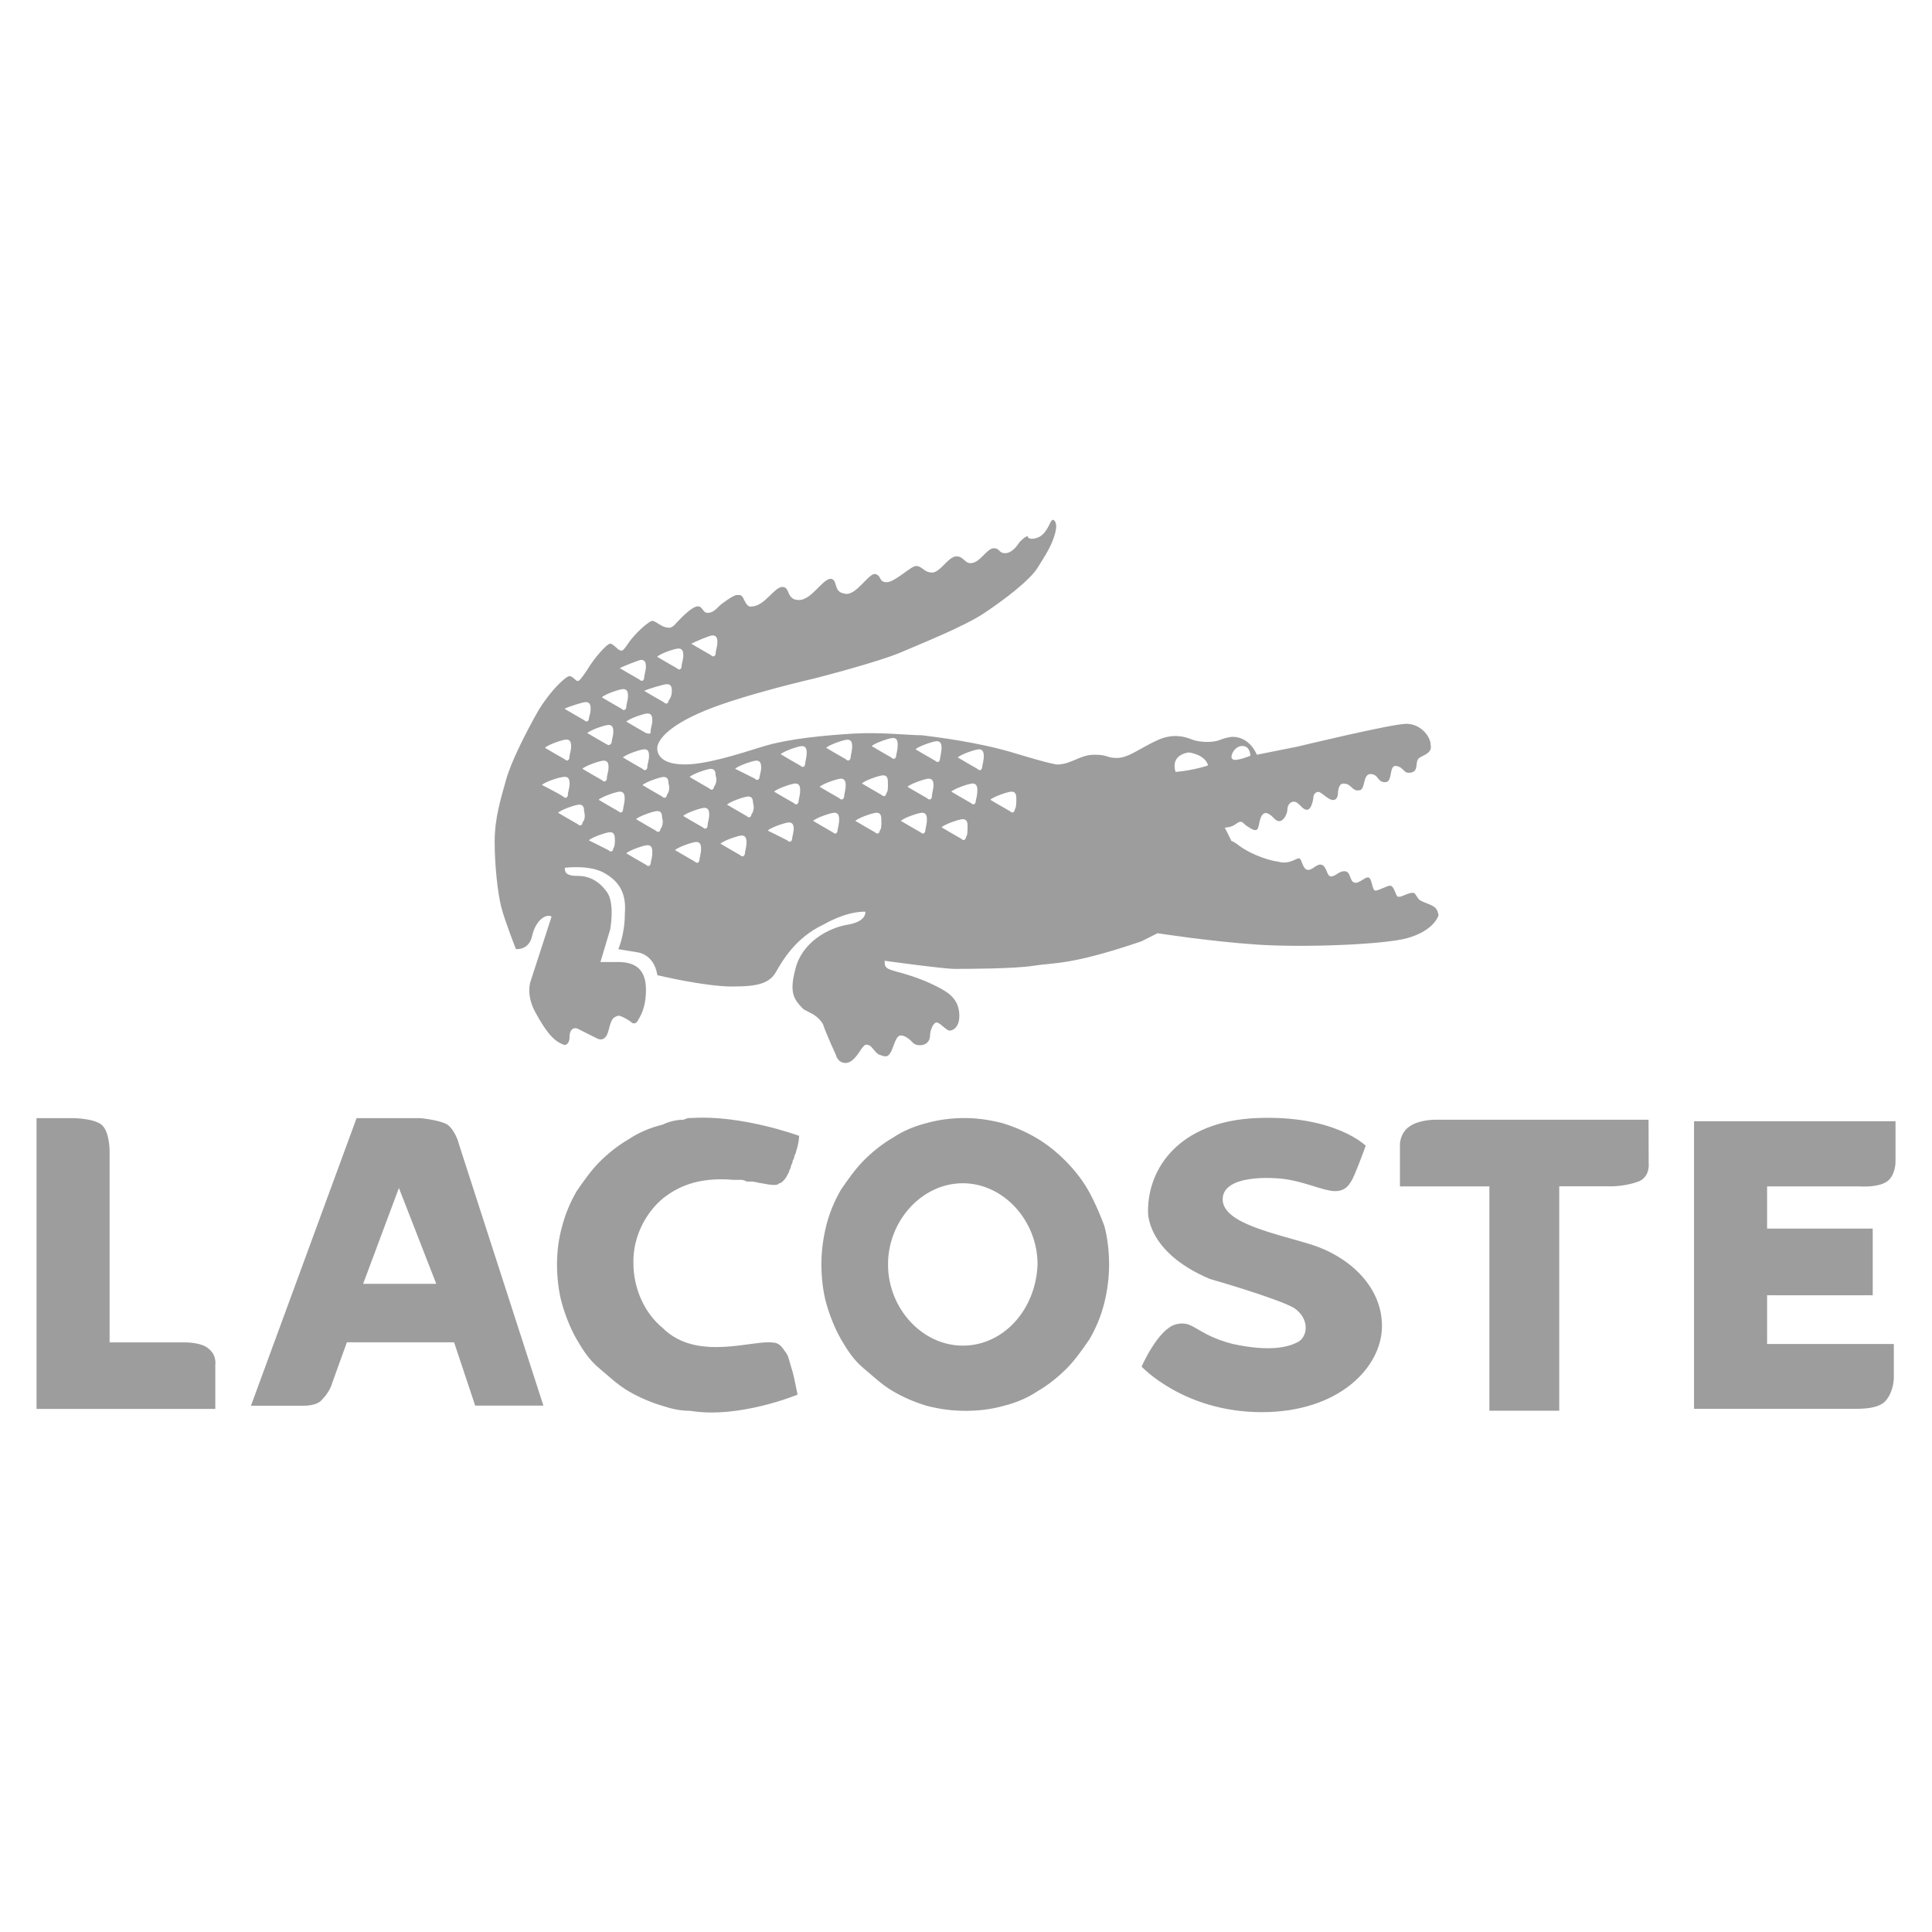 <svg xml:space="preserve" style="enable-background:new 0 0 306.72 306.72;" viewBox="0 0 306.72 306.72" y="0px" x="0px" xmlns:xlink="http://www.w3.org/1999/xlink" xmlns="http://www.w3.org/2000/svg" id="Livello_1" version="1.0">
<style type="text/css">
	.st0{fill:#9D9D9D;}
</style>
<g>
	<path d="M29.52,213.12H17.4v-30.44c0,0,0-3.1-1.29-4.13c-1.29-1.04-4.64-1.04-4.64-1.04H5.8v46.17h28.38v-6.97
		c0,0,0.27-1.55-1.04-2.57C32.11,213.12,29.52,213.12,29.52,213.12z M261.72,177.77h-34.06c0,0-2.33,0-3.86,1.04
		c-1.55,1.04-1.55,2.84-1.55,2.84v6.7h14.2v35.61h11.09v-35.63h8.52c0,0,2.06,0,4.13-0.78c1.8-0.78,1.55-2.84,1.55-2.84
		L261.72,177.77L261.72,177.77z M300.66,218.8v-5.43h-20.12v-7.74h16.77v-10.58h-16.77v-6.7h14.71c0,0,3.35,0.27,4.64-1.04
		c1.04-1.04,1.04-2.84,1.04-2.84V178h-31.99v45.66h25.8c3.62,0,4.39-1.04,4.64-1.29C300.66,220.86,300.66,218.8,300.66,218.8z
		 M71.05,178.55c-1.29-0.78-4.39-1.04-4.39-1.04H56.61l-16.77,45.66h8.25c0.51,0,2.33,0,3.1-1.04c0.51-0.51,1.29-1.55,1.55-2.57
		l2.33-6.46h17.02c0,0,3.1,9.29,3.35,10.05h10.83l-13.42-41.53C72.87,181.64,72.36,179.57,71.05,178.55z M57.65,203.82l5.68-15.22
		l5.93,15.22H57.65z M172.71,188.87c-1.04-1.8-2.33-3.35-3.62-4.64c-1.29-1.29-2.84-2.57-4.64-3.62s-3.62-1.8-5.41-2.33
		c-2.06-0.51-3.86-0.78-5.93-0.78c-2.06,0-4.13,0.27-5.93,0.78c-2.06,0.51-3.86,1.29-5.41,2.33c-1.8,1.04-3.35,2.33-4.64,3.62
		c-1.29,1.29-2.57,3.1-3.62,4.64c-1.04,1.8-1.8,3.62-2.33,5.68c-0.51,2.06-0.78,4.13-0.78,6.19c0,2.06,0.27,4.39,0.78,6.19
		c0.51,1.8,1.29,3.86,2.33,5.68c1.04,1.8,2.06,3.35,3.62,4.64s2.84,2.57,4.64,3.62s3.62,1.8,5.41,2.33
		c2.06,0.51,3.86,0.78,6.19,0.78c2.06,0,4.13-0.27,5.93-0.78c2.06-0.51,3.86-1.29,5.41-2.33c1.8-1.04,3.35-2.33,4.64-3.62
		s2.57-3.1,3.62-4.64c1.04-1.8,1.8-3.62,2.33-5.68c0.51-2.06,0.78-4.13,0.78-6.19c0-2.06-0.27-4.39-0.78-6.19
		C174.5,192.46,173.73,190.67,172.71,188.87z M152.85,213.63c-6.46,0-11.87-5.93-11.87-12.89c0-6.97,5.41-12.89,11.87-12.89
		c6.46,0,11.87,5.93,11.87,12.89C164.45,207.95,159.29,213.63,152.85,213.63z M105.37,190.15c2.06-1.55,5.17-3.35,11.09-2.84l0,0
		h0.27c0.27,0,0.51,0,1.04,0c0,0,0.27,0,0.78,0.27c0.27,0,0.27,0,0.51,0h0.27c0.51,0,1.29,0.27,1.55,0.27s1.04,0.27,2.06,0.27
		c0.27,0,0.51,0,0.78-0.27c0.27,0,0.51-0.27,0.51-0.27l0.27-0.27c0.27-0.27,0.51-0.78,0.78-1.29c0-0.27,0.27-0.51,0.27-0.78l0,0
		c0-0.27,0.27-0.51,0.27-0.78l0,0c0-0.27,0.27-0.51,0.27-0.78l0,0c0-0.27,0.27-0.51,0.27-0.78l0,0c0.51-1.55,0.51-2.57,0.51-2.57
		s-9.03-3.35-17.02-2.84c-0.51,0-0.78,0-1.29,0.27c-1.04,0-2.33,0.27-3.35,0.78c-2.06,0.51-3.86,1.29-5.41,2.33
		c-1.8,1.04-3.35,2.33-4.64,3.62s-2.57,3.1-3.62,4.64c-1.04,1.8-1.8,3.62-2.33,5.68c-0.51,1.8-0.78,3.86-0.78,5.93
		c0,2.06,0.27,4.39,0.78,6.19c0.51,1.8,1.29,3.86,2.33,5.68c1.04,1.8,2.06,3.35,3.62,4.64s2.84,2.57,4.64,3.62s3.62,1.8,5.41,2.33
		c1.55,0.51,2.84,0.78,4.39,0.78c7.74,1.29,17.02-2.57,17.02-2.57c-0.27-1.29-0.51-2.57-0.78-3.62c-0.27-0.78-0.51-1.8-0.78-2.57
		c-0.27-0.51-0.51-0.78-0.51-0.78c-0.51-0.78-1.04-1.29-1.8-1.29c-3.1-0.51-12.13,3.1-17.55-2.33c-2.84-2.33-4.64-6.19-4.64-10.32
		C100.47,196.34,102.53,192.46,105.37,190.15z M208.31,197.63c-5.68-1.8-14.2-3.35-14.2-7.23s7.74-3.62,10.58-3.1
		c2.84,0.51,5.68,1.8,7.23,1.8c1.55,0,2.33-0.78,3.1-2.57c0.78-1.8,1.8-4.64,1.8-4.64s-4.9-4.9-17.28-4.39
		c-12.38,0.51-17.28,7.99-17.28,14.71c0,0-0.51,6.46,9.81,10.83c0,0,10.83,3.1,13.42,4.64c2.57,1.8,2.06,4.64,0.51,5.41
		c-1.55,0.78-4.39,1.55-10.32,0.27c-5.93-1.55-6.19-3.86-9.03-3.1c-2.84,0.78-5.41,6.7-5.41,6.7s6.7,7.23,19.08,7.23
		c12.38,0,19.08-7.23,19.08-13.67S213.97,199.43,208.31,197.63z" class="st0"></path>
	<g>
		<path d="M226.62,143.45c-1.29-0.51-1.29-0.51-1.8-1.29c-0.27-0.51-0.51-0.51-1.29-0.27c-0.78,0.27-1.55,0.78-1.8,0.27
			c-0.27-0.51-0.51-1.55-1.04-1.55c-0.51,0-1.8,0.78-2.33,0.78c-0.53,0-0.51-1.8-1.04-2.06c-0.51-0.27-1.55,1.04-2.33,0.78
			c-0.78-0.27-0.51-1.8-1.55-1.8c-1.04,0-1.55,1.04-2.33,0.78c-0.51-0.27-0.51-1.55-1.29-1.8c-0.78-0.27-1.55,1.04-2.33,0.78
			c-0.78-0.27-0.78-1.8-1.29-1.8c-0.51,0-1.55,1.04-3.35,0.51c-2.06-0.27-4.9-1.55-6.19-2.57c-1.29-1.04-1.8-0.78-1.8-0.78
			l-0.27,0.51l-1.29-2.57c0,0,1.8,0.27,2.84-0.51c1.04-0.78,1.04-0.27,1.8,0.27c0.78,0.51,1.55,1.04,1.8,0.27
			c0.27-0.78,0.27-2.33,1.29-2.33c1.04,0.27,1.29,1.29,2.06,1.29c0.78,0,1.29-1.29,1.29-1.8c0-0.51,0.27-1.29,1.04-1.29
			s1.29,1.29,2.06,1.29s1.04-1.8,1.04-2.06c0-0.27,0.27-0.78,0.78-0.78c0.51,0,1.55,1.29,2.33,1.29c0.78,0,0.78-1.04,0.78-1.04
			s0-1.8,1.04-1.55c1.04,0,1.29,1.29,2.33,1.04c1.04,0,0.51-2.57,1.8-2.57s1.04,1.29,2.33,1.29s0.51-2.84,1.8-2.57
			c1.29,0.27,1.04,1.29,2.33,1.04c1.29-0.27,0.51-1.8,1.29-2.33c0.78-0.51,2.06-0.78,1.8-2.06c0-1.29-1.55-3.35-3.86-3.35
			c-2.31,0-17.28,3.62-17.28,3.62l-6.46,1.29c0,0-1.04-2.84-3.86-2.84c0,0-0.78,0-2.06,0.51c-1.29,0.51-3.35,0.27-4.13,0
			c-0.78-0.27-2.84-1.29-5.68,0c-2.84,1.29-4.64,2.84-6.46,2.84s-1.29-0.51-3.62-0.51s-3.62,1.55-5.93,1.55c0,0-0.78,0-6.7-1.8
			s-12.65-2.57-14.71-2.84c-2.06,0-6.46-0.51-10.83-0.27c-4.39,0.27-10.32,0.78-14.44,2.06c-4.13,1.29-9.03,2.84-12.38,2.84
			s-4.39-1.29-4.39-2.57c0-1.04,1.29-3.35,7.48-5.93c6.19-2.57,17.55-5.17,17.55-5.17s10.05-2.57,13.67-4.13
			c3.62-1.55,10.05-4.13,13.16-6.19c3.1-2.06,7.23-5.17,8.52-7.23c1.29-2.06,2.33-3.62,2.84-5.68l0,0c0-0.27,0.27-0.78,0-1.55
			c-0.27-0.51-0.51-0.51-0.78,0c-0.27,0.51-0.78,1.8-1.8,2.33c-1.04,0.51-1.8,0.27-1.8,0c0-0.27-0.51,0-1.29,0.78
			c-0.51,0.78-1.29,1.8-2.33,1.8c-1.04,0-0.78-0.78-1.8-0.78c-1.02,0-2.06,2.06-3.35,2.33s-1.29-1.04-2.57-1.04
			c-1.29,0-2.57,2.57-3.86,2.57s-1.55-1.04-2.57-1.04c-0.78,0-3.35,2.57-4.64,2.57s-0.78-1.04-1.8-1.29c-1.04-0.27-3.1,3.62-4.9,3.1
			c-1.8-0.27-1.04-2.06-2.06-2.33c-1.29-0.27-3.1,3.35-5.17,3.35c-2.06,0-1.34-2.08-2.63-2.08c-1.29,0-2.84,3.1-4.9,3.1
			c0,0-0.51,0.27-1.04-0.78c-0.51-1.04-0.51-1.04-1.29-1.04c-0.51,0-2.33,1.29-2.84,1.8c-0.51,0.51-1.04,1.04-1.8,1.04
			c-0.78,0-0.78-1.04-1.55-1.04c-1.04,0-3.1,2.33-3.35,2.57c-0.27,0.27-0.78,1.04-1.55,0.78c-0.78,0-1.8-1.04-2.33-1.04
			s-2.84,2.06-3.86,3.62c-1.04,1.55-1.04,1.04-1.29,1.04c-0.27,0-1.04-1.04-1.55-1.04c-0.51,0-2.57,2.33-3.62,4.13
			c-1.04,1.55-1.29,1.8-1.55,1.8c-0.27,0-0.78-0.78-1.29-0.78c-0.51,0-2.84,2.06-4.9,5.41c-2.06,3.62-4.39,8.25-5.17,11.09
			c-0.78,2.84-1.8,5.93-1.8,9.81s0.51,8.25,1.04,10.32c0.51,2.06,2.33,6.7,2.33,6.7s2.06,0.27,2.57-2.06
			c0.51-2.33,2.06-3.62,3.1-3.1l-3.35,10.32c0,0-0.78,2.06,0.78,4.9s2.84,4.64,4.64,5.17c0,0,0.78,0,0.78-1.29s0.78-1.55,1.29-1.29
			c0.51,0.27,3.1,1.55,3.1,1.55s1.29,0.78,1.8-1.29c0.51-2.06,0.78-2.06,1.55-2.33c0.51,0,1.8,0.78,2.06,1.04
			c0.27,0.27,0.78,0.27,1.04-0.27c0.27-0.51,1.29-1.8,1.29-4.9s-1.55-4.39-4.39-4.39c-2.84,0-2.84,0-2.84,0l1.55-5.17
			c0,0,0.78-4.13-0.51-5.93c-1.29-1.8-2.84-2.57-4.64-2.57s-2.06-0.51-2.06-1.29c0,0,3.86-0.51,6.19,0.78
			c2.33,1.29,3.62,3.1,3.35,6.46c0,3.35-1.04,5.68-1.04,5.68l3.1,0.51c0,0,2.57,0.27,3.1,3.62c0,0,7.48,1.8,11.87,1.8
			c4.13,0,5.93-0.51,6.97-2.33c1.04-1.8,3.1-5.41,7.48-7.48c4.13-2.33,6.7-2.06,6.7-2.06s0.27,1.55-2.84,2.06
			c-3.1,0.51-7.23,2.84-8.25,6.97c-1.04,3.86-0.27,4.9,1.29,6.46l1,0.53c0,0,1.29,0.51,2.06,1.8c0.51,1.55,2.06,4.9,2.06,4.9
			s0.27,1.29,1.55,1.29c1.29,0,2.33-2.06,2.57-2.33c0.27-0.27,0.51-0.78,1.04-0.51c0.51,0,1.04,1.29,1.8,1.55
			c0.78,0.27,1.29,0.51,1.8-0.51c0.51-1.04,0.78-2.57,1.55-2.57c0.78,0,1.55,0.78,1.8,1.04c0.27,0.27,0.51,0.51,1.29,0.51
			c0.78,0,1.55-0.51,1.55-1.55c0-0.78,0.51-2.06,1.04-2.06c0.53,0,1.55,1.29,2.06,1.29s1.55-0.51,1.55-2.33
			c0-1.8-0.78-3.1-2.57-4.13c-1.8-1.02-3.62-1.8-6.19-2.57c-2.84-0.78-3.1-0.78-3.1-2.06c0,0,9.29,1.29,11.09,1.29
			c1.8,0,9.54,0,12.65-0.51c3.1-0.51,5.68,0,17.02-3.86l2.57-1.29c0,0,8.25,1.29,15.73,1.8c7.48,0.51,20.39,0,23.98-1.04
			s4.64-2.84,4.9-3.62C228.17,144.23,227.91,143.96,226.62,143.45z M197.22,118.43c1.29,0,1.29,1.55,1.29,1.55s-2.57,1.04-2.84,0.51
			C195.16,120.25,195.91,118.43,197.22,118.43z M113.11,100.88c0.51,0,0.78,0.27,0.78,1.04c0,0.78-0.27,1.29-0.27,1.8
			c0,0.27-0.27,0.78-0.78,0.27c-0.51-0.27-3.1-1.8-3.1-1.8C110.28,101.92,112.6,100.88,113.11,100.88z M107.7,102.96
			c0.51,0,0.78,0.27,0.78,1.04c0,0.78-0.27,1.29-0.27,1.8c0,0.27-0.27,0.78-0.78,0.27c-0.51-0.27-3.1-1.8-3.1-1.8
			C104.86,103.72,107.17,102.96,107.7,102.96z M105.88,108.62c0.51,0,0.78,0.27,0.78,1.04c0,0.78-0.27,1.29-0.51,1.55
			c0,0.27-0.27,0.78-0.78,0.27c-0.51-0.27-3.1-1.8-3.1-1.8C102.8,109.4,105.37,108.62,105.88,108.62z M102.53,116.36
			c-0.51-0.27-3.1-1.8-3.1-1.8c0.51-0.51,2.84-1.29,3.35-1.29c0.51,0,0.78,0.27,0.78,1.04c0,0.78-0.27,1.29-0.27,1.8
			C103.31,116.36,103.31,116.63,102.53,116.36z M103.04,119.98c0,0.78-0.27,1.29-0.27,1.8c0,0.27-0.27,0.78-0.78,0.27
			c-0.51-0.27-3.1-1.8-3.1-1.8c0.51-0.51,2.84-1.29,3.35-1.29C102.8,118.94,103.04,119.2,103.04,119.98z M101.76,104.76
			c0.51,0,0.78,0.27,0.78,1.04c0,0.78-0.27,1.29-0.27,1.8c0,0.27-0.27,0.78-0.78,0.27c-0.51-0.27-3.1-1.8-3.1-1.8
			C98.92,105.78,101.51,104.76,101.76,104.76z M98.92,109.4c0.51,0,0.78,0.27,0.78,1.04c0,0.78-0.27,1.29-0.27,1.8
			c0,0.27-0.27,0.78-0.78,0.27c-0.51-0.27-3.1-1.8-3.1-1.8C96.08,110.17,98.41,109.4,98.92,109.4z M96.34,118.18
			c-0.51-0.27-3.1-1.8-3.1-1.8c0.51-0.51,2.84-1.29,3.35-1.29s0.78,0.27,0.78,1.04c0,0.78-0.27,1.29-0.27,1.8
			C96.85,118.18,96.85,118.43,96.34,118.18z M96.61,121.78c0,0.78-0.27,1.29-0.27,1.8c0,0.27-0.27,0.78-0.78,0.27
			c-0.51-0.27-3.1-1.8-3.1-1.8c0.51-0.51,2.84-1.29,3.35-1.29C96.34,120.76,96.61,121,96.61,121.78z M92.99,111.46
			c0.51,0,0.78,0.27,0.78,1.04c0,0.78-0.27,1.29-0.27,1.55c0,0.27-0.27,0.78-0.78,0.27c-0.51-0.27-3.1-1.8-3.1-1.8
			C90.15,112.24,92.48,111.46,92.99,111.46z M89.89,117.41c0.51,0,0.78,0.27,0.78,1.04c0,0.78-0.27,1.29-0.27,1.8
			c0,0.27-0.27,0.78-0.78,0.27c-0.51-0.27-3.1-1.8-3.1-1.8C87.05,118.18,89.38,117.41,89.89,117.41z M86.03,124.62
			c0.51-0.51,2.84-1.29,3.62-1.29c0.51,0,0.78,0.27,0.78,1.04c0,0.78-0.27,1.29-0.27,1.8c0,0.27-0.27,0.78-0.78,0.27
			C88.6,125.91,86.03,124.62,86.03,124.62z M92.48,130.56c0,0.27-0.27,0.78-0.78,0.27c-0.51-0.27-3.1-1.8-3.1-1.8
			c0.51-0.51,2.84-1.29,3.35-1.29c0.51,0,0.78,0.27,0.78,1.04C92.99,129.79,92.73,130.3,92.48,130.56z M97.36,134.69
			c0,0.27-0.27,0.78-0.78,0.27c-0.51-0.27-3.1-1.55-3.1-1.55c0.51-0.51,2.84-1.29,3.35-1.29s0.78,0.27,0.78,1.04
			C97.63,133.65,97.63,134.42,97.36,134.69z M98.92,128.5c0,0.27-0.27,0.78-0.78,0.27c-0.51-0.27-3.1-1.8-3.1-1.8
			c0.51-0.51,2.84-1.29,3.35-1.29s0.78,0.27,0.78,1.04C99.18,127.46,98.92,128.23,98.92,128.5z M103.31,137
			c0,0.27-0.27,0.78-0.78,0.27c-0.51-0.27-3.1-1.8-3.1-1.8c0.51-0.51,2.84-1.29,3.35-1.29c0.51,0,0.78,0.27,0.78,1.04
			C103.57,136.24,103.31,136.75,103.31,137z M104.86,131.58c0,0.27-0.27,0.78-0.78,0.27c-0.51-0.27-3.1-1.8-3.1-1.8
			c0.51-0.51,2.84-1.29,3.35-1.29s0.78,0.27,0.78,1.04C105.37,130.56,105.11,131.34,104.86,131.58z M105.88,126.17
			c0,0.27-0.27,0.78-0.78,0.27c-0.51-0.27-3.1-1.8-3.1-1.8c0.51-0.51,2.84-1.29,3.35-1.29c0.51,0,0.78,0.27,0.78,1.04
			C106.39,125.15,106.15,125.91,105.88,126.17z M111.05,136.49c0,0.27-0.27,0.78-0.78,0.27c-0.51-0.27-3.1-1.8-3.1-1.8
			c0.51-0.51,2.84-1.29,3.35-1.29c0.51,0,0.78,0.27,0.78,1.04C111.3,135.48,111.05,136.24,111.05,136.49z M112.34,131.07
			c0,0.27-0.27,0.78-0.78,0.27c-0.51-0.27-3.1-1.8-3.1-1.8c0.51-0.51,2.84-1.29,3.35-1.29c0.51,0,0.78,0.27,0.78,1.04
			C112.6,130.03,112.34,130.56,112.34,131.07z M113.36,124.88c0,0.27-0.27,0.78-0.78,0.27c-0.51-0.27-3.1-1.8-3.1-1.8
			c0.51-0.51,2.84-1.29,3.35-1.29s0.78,0.27,0.78,1.04C113.89,123.84,113.63,124.62,113.36,124.88z M118.26,135.47
			c0,0.27-0.27,0.78-0.78,0.27c-0.51-0.27-3.1-1.8-3.1-1.8c0.51-0.51,2.84-1.29,3.35-1.29c0.51,0,0.78,0.27,0.78,1.04
			C118.53,134.42,118.26,135.2,118.26,135.47z M119.3,129.27c0,0.27-0.27,0.78-0.78,0.27c-0.51-0.27-3.1-1.8-3.1-1.8
			c0.51-0.51,2.84-1.29,3.35-1.29s0.78,0.27,0.78,1.04C119.82,128.23,119.55,129.01,119.3,129.27z M120.59,123.33
			c0,0.27-0.27,0.78-0.78,0.27c-0.51-0.27-3.1-1.55-3.1-1.55c0.51-0.51,2.84-1.29,3.35-1.29s0.78,0.27,0.78,1.04
			C120.84,122.57,120.59,123.08,120.59,123.33z M125.76,133.14c0,0.27-0.27,0.78-0.78,0.27c-0.51-0.27-3.1-1.55-3.1-1.55
			c0.51-0.51,2.84-1.29,3.35-1.29c0.51,0,0.78,0.27,0.78,1.04C126.01,132.1,125.76,132.87,125.76,133.14z M126.78,127.21
			c0,0.27-0.27,0.78-0.78,0.27c-0.51-0.27-3.1-1.8-3.1-1.8c0.51-0.51,2.84-1.29,3.35-1.29s0.78,0.27,0.78,1.04
			C127.05,126.17,126.78,126.95,126.78,127.21z M127.82,121.27c0,0.27-0.27,0.78-0.78,0.27c-0.51-0.27-3.1-1.8-3.1-1.8
			c0.51-0.51,2.84-1.29,3.35-1.29s0.78,0.27,0.78,1.04C128.07,120.25,127.82,121,127.82,121.27z M132.97,131.85
			c0,0.27-0.27,0.78-0.78,0.27c-0.51-0.27-3.1-1.8-3.1-1.8c0.51-0.51,2.84-1.29,3.35-1.29s0.78,0.27,0.78,1.04
			C133.24,130.81,132.97,131.58,132.97,131.85z M134.01,126.44c0,0.27-0.27,0.78-0.78,0.27c-0.51-0.27-3.1-1.8-3.1-1.8
			c0.51-0.51,2.84-1.29,3.35-1.29s0.78,0.27,0.78,1.04C134.26,125.39,134.01,126.17,134.01,126.44z M135.04,120.25
			c0,0.27-0.27,0.78-0.78,0.27c-0.51-0.27-3.1-1.8-3.1-1.8c0.51-0.51,2.84-1.29,3.35-1.29s0.78,0.27,0.78,1.04
			C135.3,119.2,135.04,119.98,135.04,120.25z M139.67,131.85c0,0.27-0.27,0.78-0.78,0.27c-0.51-0.27-3.1-1.8-3.1-1.8
			c0.51-0.51,2.84-1.29,3.35-1.29s0.78,0.27,0.78,1.04C139.94,131.07,139.94,131.58,139.67,131.85z M140.71,125.91
			c0,0.27-0.27,0.78-0.78,0.27c-0.51-0.27-3.1-1.8-3.1-1.8c0.51-0.51,2.84-1.29,3.35-1.29c0.51,0,0.78,0.27,0.78,1.04
			C140.98,125.15,140.98,125.66,140.71,125.91z M142.27,119.98c0,0.27-0.27,0.78-0.78,0.27c-0.51-0.27-3.1-1.8-3.1-1.8
			c0.51-0.51,2.84-1.29,3.35-1.29s0.78,0.27,0.78,1.04C142.51,119.2,142.27,119.72,142.27,119.98z M146.9,131.85
			c0,0.27-0.27,0.78-0.78,0.27c-0.51-0.27-3.1-1.8-3.1-1.8c0.51-0.51,2.84-1.29,3.35-1.29s0.78,0.27,0.78,1.04
			C147.17,130.81,146.9,131.58,146.9,131.85z M147.95,126.44c0,0.27-0.27,0.78-0.78,0.27c-0.51-0.27-3.1-1.8-3.1-1.8
			c0.51-0.51,2.84-1.29,3.35-1.29c0.51,0,0.78,0.27,0.78,1.04C148.19,125.39,147.95,125.91,147.95,126.44z M149.23,120.49
			c0,0.27-0.27,0.78-0.78,0.27c-0.51-0.27-3.1-1.8-3.1-1.8c0.51-0.51,2.84-1.29,3.35-1.29s0.78,0.27,0.78,1.04
			C149.48,119.47,149.23,120.25,149.23,120.49z M153.36,132.87c0,0.27-0.27,0.78-0.78,0.27c-0.51-0.27-3.1-1.8-3.1-1.8
			c0.51-0.51,2.84-1.29,3.35-1.29c0.51,0,0.78,0.27,0.78,1.04C153.61,131.85,153.61,132.63,153.36,132.87z M154.91,127.21
			c0,0.27-0.27,0.78-0.78,0.27c-0.51-0.27-3.1-1.8-3.1-1.8c0.51-0.51,2.84-1.29,3.35-1.29s0.78,0.27,0.78,1.04
			C155.16,126.44,154.91,126.95,154.91,127.21z M155.93,121.78c0,0.27-0.27,0.78-0.78,0.27c-0.51-0.27-3.1-1.8-3.1-1.8
			c0.51-0.51,2.84-1.29,3.35-1.29s0.78,0.27,0.78,1.04C156.2,120.76,155.93,121.53,155.93,121.78z M161.1,128.5
			c0,0.27-0.27,0.78-0.78,0.27c-0.51-0.27-3.1-1.8-3.1-1.8c0.51-0.51,2.84-1.29,3.35-1.29s0.78,0.27,0.78,1.04
			C161.35,127.46,161.35,128.23,161.1,128.5z M186.64,122.55c0,0-1.04-2.57,2.06-3.1c0,0,2.57,0.27,3.1,2.06
			C191.79,121.53,189.48,122.31,186.64,122.55z" class="st0"></path>
		<path d="M169.87,130.81c0,0-2.06,3.35,3.86,3.86c0,0,2.33,0,4.39-1.55c2.06-1.55,4.13-2.06,6.46,0.27
			c2.33,2.33,7.74,8.25,11.09,7.99c0,0,0.78,0.27,2.06-0.27c1.29-0.51,1.55-0.78,2.06,0.51c0.51,1.29,0.51,1.29,1.04,1.29
			s1.55-1.29,2.33-1.29s1.04,2.06,2.06,2.06c1.02,0,1.55-1.29,2.33-1.29c0.78,0.27,1.04,2.33,2.06,2.33c1.04,0,1.29-1.29,2.33-1.29
			c1.04,0,1.04,2.33,2.06,2.33s1.55-1.55,2.33-1.29c0.78,0.27,1.29,1.55,2.84,1.29c1.55-0.27,1.8-1.29-1.29-2.06
			c-3.1-0.78-18.57-5.41-18.57-5.41s-4.13-1.55-3.86-4.9l-1.04-2.06c0,0-0.78,0-3.35-1.29c-2.57-1.29-6.46-1.29-8.52-1.04
			c-2.06,0.27-6.46,3.86-9.03,3.86C170.89,132.87,169.87,130.81,169.87,130.81z" class="st0"></path>
	</g>
</g>
</svg>
